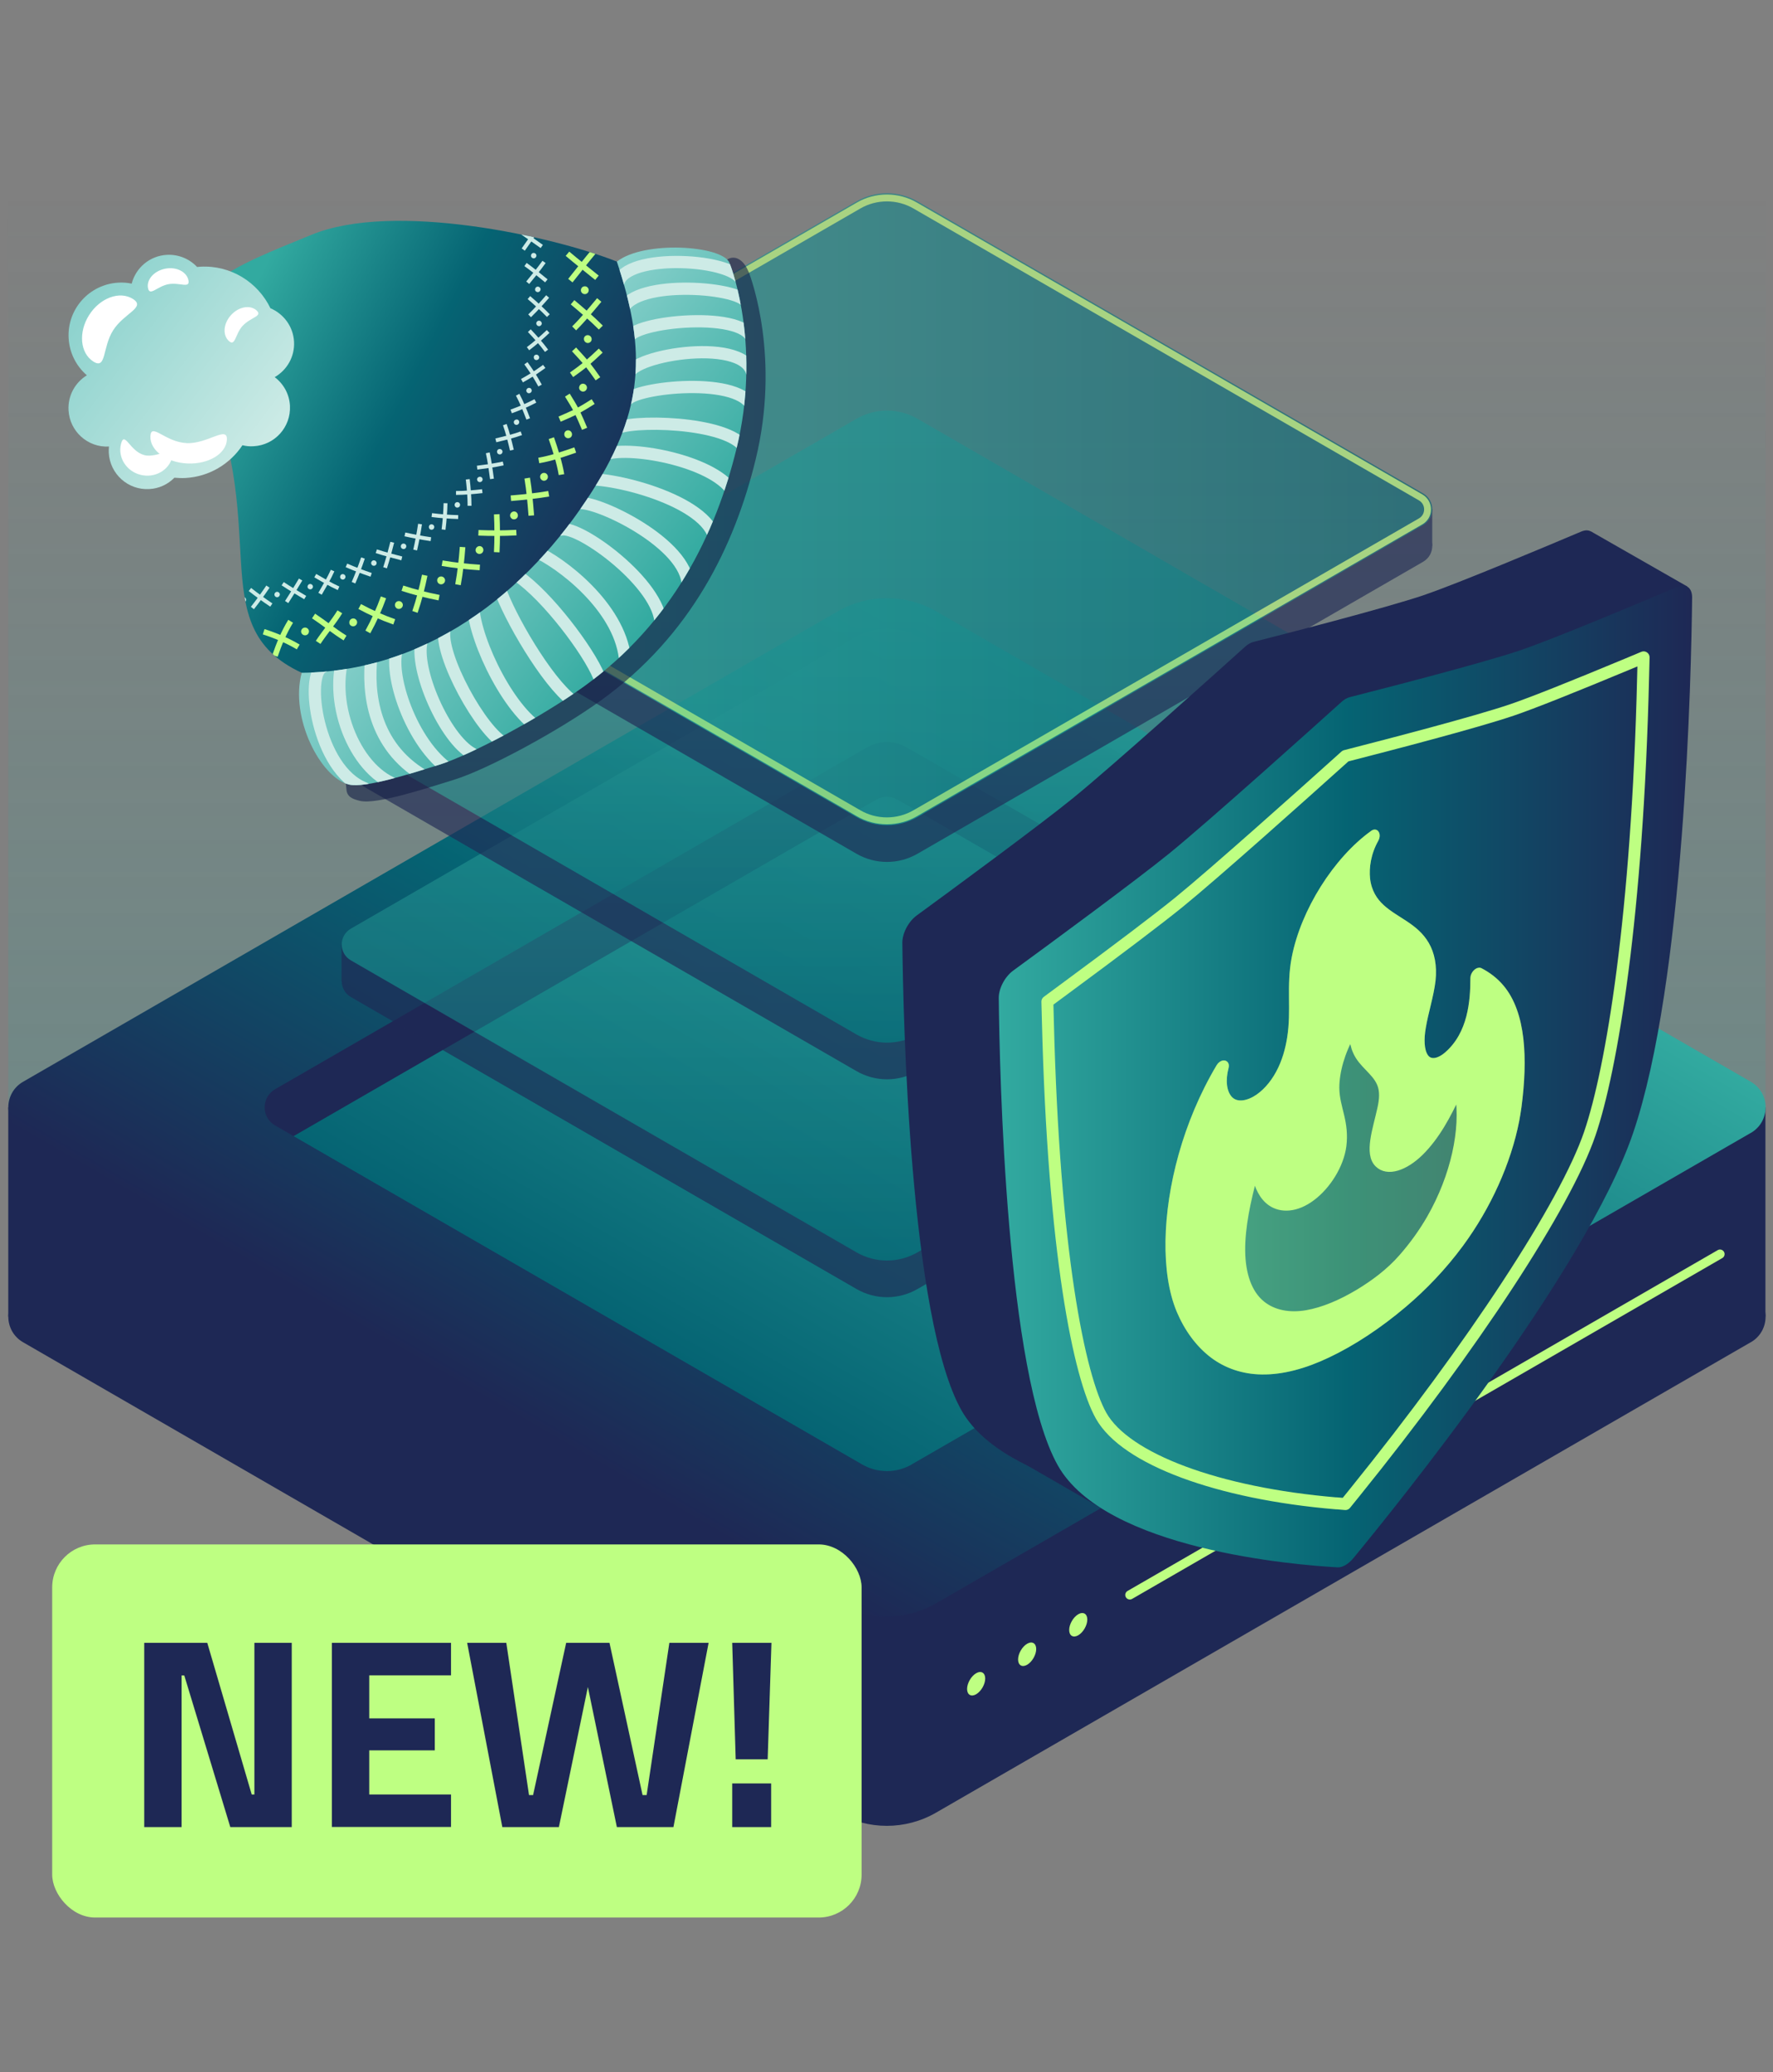 <?xml version="1.0" encoding="UTF-8"?><svg id="a" xmlns="http://www.w3.org/2000/svg" xmlns:xlink="http://www.w3.org/1999/xlink" viewBox="0 0 178 208"><rect x="0" y="0" width="178" height="208" fill="#808080" stroke="none"/><defs><linearGradient id="b" x1="89.04" y1="19.31" x2="89.04" y2="111.06" gradientUnits="userSpaceOnUse"><stop offset="0" stop-color="#32aaa0" stop-opacity="0"/><stop offset=".61" stop-color="#32aaa0" stop-opacity=".62"/><stop offset="1" stop-color="#32aaa0"/></linearGradient><linearGradient id="c" x1="111.83" y1="71.66" x2="66.24" y2="150.63" gradientUnits="userSpaceOnUse"><stop offset="0" stop-color="#30a49a"/><stop offset="0" stop-color="#32aaa0"/><stop offset=".5" stop-color="#056473"/><stop offset="1" stop-color="#1e2855"/></linearGradient><linearGradient id="d" x1="103.93" y1="88.25" x2="74.15" y2="139.83" gradientUnits="userSpaceOnUse"><stop offset="0" stop-color="#32aaa0"/><stop offset="1" stop-color="#056473"/></linearGradient><linearGradient id="e" x1="89.04" y1="63.08" x2="89.04" y2="126.53" xlink:href="#d"/><linearGradient id="f" x1="89.04" y1="41.21" x2="89.04" y2="104.66" xlink:href="#d"/><linearGradient id="g" x1="34.29" y1="51.12" x2="143.79" y2="51.12" xlink:href="#d"/><linearGradient id="h" x1="-1209.47" y1="-3258.69" x2="-1129.07" y2="-3258.69" gradientTransform="translate(1147.71 3291.81) rotate(-30) skewX(-30)" xlink:href="#c"/><linearGradient id="i" x1="31.56" y1="16.92" x2="-11.61" y2="-8.01" gradientTransform="translate(30.42 40.19) rotate(-3.05)" gradientUnits="userSpaceOnUse"><stop offset="0" stop-color="#1e2855"/><stop offset=".54" stop-color="#056473"/><stop offset=".91" stop-color="#32aaa0"/></linearGradient><linearGradient id="j" x1="34.54" y1="23.37" x2="15.27" y2="7.2" gradientTransform="translate(30.42 40.19) rotate(-3.05)" gradientUnits="userSpaceOnUse"><stop offset="0" stop-color="#32aaa0"/><stop offset="1" stop-color="#8cd2cd"/></linearGradient><clipPath id="k"><path d="M73.23,26.37c.38.9,3.14,8.69.72,18.63-2.1,8.61-6.41,17.47-15.33,23.91-4.17,3.01-11.3,6.86-14.58,7.87-2.62.81-7.35,2.36-9,1.97-2.85-.68-5.96-6.71-4.75-11.22,13.34-.14,23.63-9.04,29.76-19.19,4.76-7.88,4.63-13.83,1.88-22.08,2.73-2.14,10.55-1.63,11.3.11Z" style="fill:none;"/></clipPath><linearGradient id="l" x1="-3.42" y1="4.35" x2="-21.79" y2="-11.07" gradientTransform="translate(30.42 40.19) rotate(-3.05)" gradientUnits="userSpaceOnUse"><stop offset="0" stop-color="#cdebe6"/><stop offset="1" stop-color="#8cd2cd"/></linearGradient><clipPath id="m"><path d="M61.94,26.26c-6.48-2.57-22.43-6.08-30.65-2.7-7.61,3.13-14.95,5.66-11.46,12.77,8,16.3.11,26.4,10.46,31.2,12.85,5.96,32.24-9.07,35.32-17.78,3.08-8.72.35-20.4.35-20.4l-4.03-3.09Z" style="fill:none;"/></clipPath></defs><rect x=".83" y="19.31" width="176.42" height="91.75" style="fill:url(#b); opacity:.2;"/><rect x="148.24" y="111.15" width="29" height="21.01" style="fill:#1e2855;"/><rect x=".83" y="111.15" width="29" height="21.01" style="fill:#1e2855;"/><path d="M175.76,134.73l-81.78,47.21c-3.06,1.77-6.84,1.77-9.9,0L2.32,134.73c-1.98-1.14-1.98-4,0-5.14l85.24-49.21c.92-.53,2.05-.53,2.97,0l85.24,49.21c1.98,1.14,1.98,4,0,5.14Z" style="fill:#1e2855;"/><path d="M175.76,113.72l-81.78,47.21c-3.06,1.77-6.84,1.77-9.9,0L2.32,113.72c-1.98-1.14-1.98-4,0-5.14l81.78-47.21c3.06-1.77,6.84-1.77,9.9,0l81.77,47.21c1.98,1.14,1.98,4,0,5.14Z" style="fill:url(#c);"/><line x1="172.68" y1="125.88" x2="113.43" y2="160.09" style="fill:none; stroke:#beff82; stroke-linecap:round; stroke-miterlimit:10; stroke-width:.92px;"/><path d="M98.91,168.48c0-.58-.41-.82-.91-.53s-.91,1-.91,1.58.41.82.91.53.91-1,.91-1.58Z" style="fill:#beff82;"/><path d="M104.03,165.52c0-.58-.41-.82-.91-.53s-.91,1-.91,1.58.41.82.91.53.91-1,.91-1.58Z" style="fill:#beff82;"/><path d="M109.16,162.56c0-.58-.41-.82-.91-.53s-.91,1-.91,1.58.41.82.91.53c.5-.29.91-1,.91-1.58Z" style="fill:#beff82;"/><path d="M91.02,80.79l57.58,33.25,1.86-1.07c1.4-.81,1.4-2.83,0-3.64l-59.44-34.32c-1.22-.71-2.73-.71-3.96,0l-59.44,34.32c-1.4.81-1.4,2.83,0,3.64l1.86,1.07,57.58-33.25c1.22-.71,2.73-.71,3.96,0Z" style="fill:#1e2855;"/><path d="M91.51,147l57.09-32.96-58.51-33.78c-.65-.38-1.45-.38-2.1,0l-58.51,33.78,57.09,32.96c1.53.88,3.42.88,4.95,0Z" style="fill:url(#d);"/><g style="opacity:.65;"><rect x="125.79" y="94.81" width="18" height="3.68" style="fill:#1e2855;"/><rect x="34.29" y="94.81" width="18" height="3.68" style="fill:#1e2855;"/><path d="M142.87,100.08l-50.75,29.3c-1.9,1.1-4.24,1.1-6.14,0l-50.75-29.3c-1.23-.71-1.23-2.48,0-3.19l50.75-29.3c1.9-1.1,4.24-1.1,6.14,0l50.75,29.3c1.23.71,1.23,2.48,0,3.19Z" style="fill:#1e2855;"/><path d="M142.87,96.4l-50.75,29.3c-1.9,1.1-4.24,1.1-6.14,0l-50.75-29.3c-1.23-.71-1.23-2.48,0-3.19l50.75-29.3c1.9-1.1,4.24-1.1,6.14,0l50.75,29.3c1.23.71,1.23,2.48,0,3.19Z" style="fill:url(#e);"/></g><g style="opacity:.65;"><rect x="125.79" y="72.93" width="18" height="3.68" style="fill:#1e2855;"/><rect x="34.29" y="72.93" width="18" height="3.68" style="fill:#1e2855;"/><path d="M142.87,78.21l-50.75,29.3c-1.9,1.1-4.24,1.1-6.14,0l-50.75-29.3c-1.23-.71-1.23-2.48,0-3.19l50.75-29.3c1.9-1.1,4.24-1.1,6.14,0l50.75,29.3c1.23.71,1.23,2.48,0,3.19Z" style="fill:#1e2855;"/><path d="M142.87,74.53l-50.75,29.3c-1.9,1.1-4.24,1.1-6.14,0l-50.75-29.3c-1.23-.71-1.23-2.48,0-3.19l50.75-29.3c1.9-1.1,4.24-1.1,6.14,0l50.75,29.3c1.23.71,1.23,2.48,0,3.19Z" style="fill:url(#f);"/></g><g style="opacity:.65;"><rect x="125.79" y="51.12" width="18" height="3.68" style="fill:#1e2855;"/><rect x="34.29" y="51.12" width="18" height="3.68" style="fill:#1e2855;"/><path d="M142.87,56.39l-50.75,29.3c-1.9,1.1-4.24,1.1-6.14,0l-50.75-29.3c-1.23-.71-1.23-2.48,0-3.19l50.75-29.3c1.9-1.1,4.24-1.1,6.14,0l50.75,29.3c1.23.71,1.23,2.48,0,3.19Z" style="fill:#1e2855;"/><path d="M142.87,52.71l-50.75,29.3c-1.9,1.1-4.24,1.1-6.14,0l-50.75-29.3c-1.23-.71-1.23-2.48,0-3.19l50.75-29.3c1.9-1.1,4.24-1.1,6.14,0l50.75,29.3c1.23.71,1.23,2.48,0,3.19Z" style="fill:url(#g);"/><path d="M89.04,82.39c-1,0-1.98-.26-2.84-.76l-50.75-29.3c-.43-.25-.69-.7-.69-1.2s.26-.95.69-1.2l50.75-29.3c.86-.5,1.85-.76,2.84-.76s1.98.26,2.84.76l50.75,29.3c.43.25.69.7.69,1.2s-.26.95-.69,1.2l-50.75,29.3c-.86.5-1.85.76-2.84.76Z" style="fill:none; stroke:#beff82; stroke-miterlimit:10; stroke-width:.69px;"/></g><polygon points="169.38 58.86 159.74 53.35 157.1 60.36 159.74 64.55 167.19 61.43 169.38 58.86" style="fill:#1e2855;"/><polygon points="100.65 145.66 111.95 152.18 113.73 149.33 103.9 144.21 100.65 145.66" style="fill:#1e2855;"/><path d="M143.11,59.68c-4,1.37-14.91,4.15-17.26,4.75-.29.07-.6.25-.89.52-2.34,2.11-13.26,11.93-17.26,15.18-3.4,2.76-12.19,9.22-15.67,11.76-.83.61-1.45,1.79-1.44,2.75.08,7.49.74,37.69,5.93,46.91,4.77,8.47,23.93,10,28.08,10.23.5.03,1.09-.32,1.59-.92,4.15-5.03,23.31-28.68,28.08-42.66,5.19-15.22,5.85-46.17,5.93-53.76.01-.98-.61-1.44-1.44-1.09-3.48,1.47-12.27,5.17-15.67,6.33Z" style="fill:#1e2855;"/><path d="M152.79,65.22c-4,1.37-14.91,4.15-17.26,4.75-.29.07-.6.25-.89.52-2.34,2.11-13.26,11.93-17.26,15.18-3.4,2.76-12.19,9.22-15.67,11.76-.83.61-1.45,1.79-1.44,2.75.08,7.49.74,37.69,5.93,46.91,4.77,8.47,23.93,10,28.08,10.23.5.03,1.09-.32,1.59-.92,4.15-5.03,23.31-28.68,28.08-42.66,5.19-15.22,5.85-46.17,5.93-53.76.01-.98-.61-1.44-1.44-1.09-3.48,1.47-12.27,5.17-15.67,6.33Z" style="fill:url(#h);"/><path d="M134.16,150.9c-11.9-1-21.16-4.45-23.61-8.79-2.21-3.92-4.77-16.4-5.35-39.67l-.05-1.9,1.65-1.22c5.55-4.09,9.54-7.12,11.54-8.74,3.64-2.96,12.57-10.95,16.24-14.25l.5-.45.5-.13c3.66-.94,12.58-3.25,16.24-4.5,2-.68,5.99-2.27,11.54-4.58l1.65-.69-.05,1.95c-.57,23.93-3.14,39.37-5.35,45.85-2.44,7.16-11.71,21.31-23.61,36.04l-.93,1.15-.93-.08Z" style="fill:none; stroke:#beff82; stroke-linecap:round; stroke-linejoin:round; stroke-width:1.2px;"/><path d="M150.71,99.1c-.6-.71-1.32-1.25-2.11-1.66-.25-.12-.69.32-.69.73,0,2.33-.25,5.59-2.61,7.66-.87.76-1.73.89-2.18.25-.46-.65-.46-1.82-.27-2.93.26-1.56.8-3.2.98-4.73.16-1.49-.1-2.7-.64-3.63-1.07-1.85-3.02-2.41-4.46-3.72-.73-.66-1.32-1.56-1.47-2.86-.12-1.16.09-2.59.86-3.96.22-.38.08-.89-.29-.62-3.7,2.66-6.95,7.81-7.86,12.5-.56,2.89-.01,5.23-.46,8.06-.18,1.13-.51,2.36-1.13,3.51-.62,1.15-1.47,2.09-2.4,2.62-1.03.58-2.02.59-2.58-.09-.55-.66-.68-1.8-.34-3.1.14-.53-.4-.52-.67-.06-3.37,5.67-5,12.13-5.09,17.46-.04,2.62.29,5.06,1.1,7.01.79,1.87,1.92,3.4,3.33,4.48,1.39,1.05,3.08,1.63,4.97,1.65,2.05.03,4.3-.58,6.59-1.67,2.54-1.2,5.17-2.94,7.65-5.04,2.02-1.71,3.98-3.75,5.7-6.08,2.78-3.78,4.78-8.22,5.6-12.43.08-.46.16-.91.22-1.36.63-4.8.45-9.39-1.75-11.99ZM151.68,111.29c-.51,3.82-2.06,7.9-4.45,11.59-3.34,5.13-7.84,8.77-12.09,11.22-2.27,1.31-4.54,2.19-6.65,2.46-1.91.24-3.67-.06-5.14-.85-3.01-1.62-4.93-5.13-5.21-9.78-.29-4.88.9-10.99,3.74-16.57.06-.12.12-.24.18-.36.02,1.72.91,2.9,2.33,2.78.94-.08,2.05-.67,3.01-1.64.94-.95,1.68-2.18,2.17-3.45,1.15-3.01.86-5.55.92-8.15.03-1.27.18-2.57.58-3.97.33-1.16.82-2.35,1.41-3.48,1.15-2.22,2.71-4.31,4.44-5.81-.88,2.41-.49,4.66.46,5.93,1.3,1.76,3.48,2.22,4.79,3.95.65.86,1.04,2.02.87,3.57-.18,1.58-.79,3.29-1.01,4.88-.18,1.3-.14,2.61.41,3.36.54.74,1.55.75,2.6,0,1.19-.85,2.29-2.37,2.87-3.9.57-1.49.75-2.91.79-4.25,1,.66,1.82,1.6,2.37,2.86.67,1.55.93,3.47.92,5.56-.01,1.3-.13,2.67-.31,4.05Z" style="fill:#beff82; stroke:#beff82; stroke-miterlimit:10; stroke-width:.58px;"/><path d="M151.07,101.68c-.55-1.26-1.37-2.2-2.37-2.86-.04,1.34-.22,2.76-.79,4.25-.58,1.53-1.68,3.05-2.87,3.9-1.05.75-2.06.74-2.6,0-.55-.75-.59-2.06-.41-3.36.22-1.59.83-3.3,1.01-4.88.17-1.55-.22-2.71-.87-3.57-1.31-1.73-3.49-2.19-4.79-3.95-.95-1.27-1.34-3.52-.46-5.93-1.73,1.5-3.29,3.59-4.44,5.81-.59,1.13-1.08,2.32-1.41,3.48-.4,1.4-.55,2.7-.58,3.97-.06,2.6.23,5.14-.92,8.15-.49,1.27-1.23,2.5-2.17,3.45-.96.97-2.07,1.56-3.01,1.64-1.42.12-2.31-1.06-2.33-2.78-.06.12-.12.24-.18.36-2.84,5.58-4.03,11.69-3.74,16.57.28,4.65,2.2,8.16,5.21,9.78,1.47.79,3.23,1.09,5.14.85,2.11-.27,4.38-1.15,6.65-2.46,4.25-2.45,8.75-6.09,12.09-11.22,2.39-3.69,3.94-7.77,4.45-11.59.18-1.38.3-2.75.31-4.05,0-2.09-.25-4.01-.92-5.56ZM145.76,119.14c-1.08,2.74-2.69,5.37-4.6,7.57-1.65,1.88-3.59,3.25-5.41,4.27-3.85,2.15-7.79,2.81-10.09.43-1.31-1.36-1.85-3.59-1.73-6.24.13-2.85.94-5.96,1.83-9.03.17-.58.76-.85.79-.33.13,1.96.71,3.71,2.12,4.25,1.07.4,2.58-.05,3.87-1.52.59-.68,1.09-1.5,1.36-2.35.33-1.08.27-2.07.11-2.91-.16-.91-.44-1.72-.57-2.66-.11-.83-.09-1.73.09-2.72.34-1.89,1.21-3.9,2.43-5.63.23-.33.65-.31.61.05-.12,1.12.03,2.08.44,2.78.37.63.88,1.08,1.35,1.59.41.44.79.93,1.02,1.59.24.7.21,1.55.03,2.5-.34,1.74-1.39,4.25-.42,5.2.89.88,2.57-.05,3.82-1.47,1.51-1.71,2.49-3.89,3.42-5.96.19-.42.64-.67.73-.31.28,1.06.41,2.25.38,3.53-.05,2.29-.58,4.85-1.58,7.37Z" style="fill:#beff82; stroke:#beff82; stroke-miterlimit:10; stroke-width:.58px;"/><path d="M146.96,108.24c-.09-.36-.54-.11-.73.31-.93,2.07-1.91,4.25-3.42,5.96-1.25,1.42-2.93,2.35-3.82,1.47-.97-.95.08-3.46.42-5.2.18-.95.21-1.8-.03-2.5-.23-.66-.61-1.15-1.02-1.59-.47-.51-.98-.96-1.35-1.59-.41-.7-.56-1.66-.44-2.78.04-.36-.38-.38-.61-.05-1.22,1.73-2.09,3.74-2.43,5.63-.18.99-.2,1.89-.09,2.72.13.94.41,1.75.57,2.66.16.84.22,1.83-.11,2.91-.27.85-.77,1.67-1.36,2.35-1.29,1.47-2.8,1.92-3.87,1.52-1.41-.54-1.99-2.29-2.12-4.25-.03-.52-.62-.25-.79.33-.89,3.07-1.7,6.18-1.83,9.03-.12,2.65.42,4.88,1.73,6.24,2.3,2.38,6.24,1.72,10.09-.43,1.82-1.02,3.76-2.39,5.41-4.27,1.91-2.2,3.52-4.83,4.6-7.57,1-2.52,1.53-5.08,1.58-7.37.03-1.28-.1-2.47-.38-3.53ZM143.55,122.23c-.81,1.41-1.76,2.72-2.8,3.91-1.32,1.52-2.89,2.65-4.35,3.54-1.78,1.07-3.57,1.83-5.24,2.12-1.71.29-3.29,0-4.45-.94-1.32-1.07-1.97-2.97-1.99-5.33s.54-4.97,1.25-7.59c.27,1.21.75,2.22,1.57,2.8,1.05.74,2.62.69,4.21-.51,1.56-1.17,2.88-3.26,3.13-5.22.14-1.12,0-2.09-.21-2.98-.21-.91-.49-1.78-.5-2.84,0-1.63.57-3.6,1.56-5.34.03.64.16,1.22.38,1.71.3.69.77,1.17,1.24,1.66.43.46.9.91,1.18,1.57.29.68.26,1.51.03,2.51-.44,2.02-1.34,4.5-.25,5.57.99.98,2.78.34,4.31-1.16,1.63-1.61,2.76-3.74,3.75-5.88.58,3.51-.42,8.2-2.82,12.4Z" style="fill:#beff82; stroke:#beff82; stroke-miterlimit:10; stroke-width:.58px;"/><g style="opacity:.3;"><path d="M150.71,99.1c-.6-.71-1.32-1.25-2.11-1.66-.25-.12-.69.32-.69.73,0,2.33-.25,5.59-2.61,7.66-.87.76-1.73.89-2.18.25-.46-.65-.46-1.82-.27-2.93.26-1.56.8-3.2.98-4.73.16-1.49-.1-2.7-.64-3.63-1.07-1.85-3.02-2.41-4.46-3.72-.73-.66-1.32-1.56-1.47-2.86-.12-1.16.09-2.59.86-3.96.22-.38.08-.89-.29-.62-3.7,2.66-6.95,7.81-7.86,12.5-.56,2.89-.01,5.23-.46,8.06-.18,1.13-.51,2.36-1.13,3.51-.62,1.15-1.47,2.09-2.4,2.62-1.03.58-2.02.59-2.58-.09-.55-.66-.68-1.8-.34-3.1.14-.53-.4-.52-.67-.06-3.37,5.67-5,12.13-5.09,17.46-.04,2.62.29,5.06,1.1,7.01.79,1.87,1.92,3.4,3.33,4.48,1.39,1.05,3.08,1.63,4.97,1.65,2.05.03,4.3-.58,6.59-1.67,2.54-1.2,5.17-2.94,7.65-5.04,2.02-1.71,3.98-3.75,5.7-6.08,2.78-3.78,4.78-8.22,5.6-12.43.08-.46.16-.91.22-1.36.63-4.8.45-9.39-1.75-11.99ZM151.68,111.29c-.51,3.82-2.06,7.9-4.45,11.59-3.34,5.13-7.84,8.77-12.09,11.22-2.27,1.31-4.54,2.19-6.65,2.46-1.91.24-3.67-.06-5.14-.85-3.01-1.62-4.93-5.13-5.21-9.78-.29-4.88.9-10.99,3.74-16.57.06-.12.12-.24.18-.36.02,1.72.91,2.9,2.33,2.78.94-.08,2.05-.67,3.01-1.64.94-.95,1.68-2.18,2.17-3.45,1.15-3.01.86-5.55.92-8.15.03-1.27.18-2.57.58-3.97.33-1.16.82-2.35,1.41-3.48,1.15-2.22,2.71-4.31,4.44-5.81-.88,2.41-.49,4.66.46,5.93,1.3,1.76,3.48,2.22,4.79,3.95.65.86,1.04,2.02.87,3.57-.18,1.58-.79,3.29-1.01,4.88-.18,1.3-.14,2.61.41,3.36.54.74,1.55.75,2.6,0,1.19-.85,2.29-2.37,2.87-3.9.57-1.49.75-2.91.79-4.25,1,.66,1.82,1.6,2.37,2.86.67,1.55.93,3.47.92,5.56-.01,1.3-.13,2.67-.31,4.05Z" style="fill:#beff82; stroke:#beff82; stroke-miterlimit:10; stroke-width:.58px;"/><path d="M151.07,101.68c-.55-1.26-1.37-2.2-2.37-2.86-.04,1.34-.22,2.76-.79,4.25-.58,1.53-1.68,3.05-2.87,3.9-1.05.75-2.06.74-2.6,0-.55-.75-.59-2.06-.41-3.36.22-1.59.83-3.3,1.01-4.88.17-1.55-.22-2.71-.87-3.57-1.31-1.73-3.49-2.19-4.79-3.95-.95-1.27-1.34-3.52-.46-5.93-1.73,1.5-3.29,3.59-4.44,5.81-.59,1.13-1.08,2.32-1.41,3.48-.4,1.4-.55,2.7-.58,3.97-.06,2.6.23,5.14-.92,8.15-.49,1.27-1.23,2.5-2.17,3.45-.96.97-2.07,1.56-3.01,1.64-1.42.12-2.31-1.06-2.33-2.78-.06.12-.12.24-.18.36-2.84,5.58-4.03,11.69-3.74,16.57.28,4.65,2.2,8.16,5.21,9.78,1.47.79,3.23,1.09,5.14.85,2.11-.27,4.38-1.15,6.65-2.46,4.25-2.45,8.75-6.09,12.09-11.22,2.39-3.69,3.94-7.77,4.45-11.59.18-1.38.3-2.75.31-4.05,0-2.09-.25-4.01-.92-5.56ZM145.76,119.14c-1.08,2.74-2.69,5.37-4.6,7.57-1.65,1.88-3.59,3.25-5.41,4.27-3.85,2.15-7.79,2.81-10.09.43-1.31-1.36-1.85-3.59-1.73-6.24.13-2.85.94-5.96,1.83-9.03.17-.58.76-.85.79-.33.13,1.96.71,3.71,2.12,4.25,1.07.4,2.58-.05,3.87-1.52.59-.68,1.09-1.5,1.36-2.35.33-1.08.27-2.07.11-2.91-.16-.91-.44-1.72-.57-2.66-.11-.83-.09-1.73.09-2.72.34-1.89,1.21-3.9,2.43-5.63.23-.33.65-.31.61.05-.12,1.12.03,2.08.44,2.78.37.63.88,1.08,1.35,1.59.41.44.79.93,1.02,1.59.24.7.21,1.55.03,2.5-.34,1.74-1.39,4.25-.42,5.2.89.88,2.57-.05,3.82-1.47,1.51-1.71,2.49-3.89,3.42-5.96.19-.42.64-.67.73-.31.28,1.06.41,2.25.38,3.53-.05,2.29-.58,4.85-1.58,7.37Z" style="fill:#beff82; stroke:#beff82; stroke-miterlimit:10; stroke-width:.58px;"/><path d="M146.96,108.24c-.09-.36-.54-.11-.73.31-.93,2.07-1.91,4.25-3.42,5.96-1.25,1.42-2.93,2.35-3.82,1.47-.97-.95.08-3.46.42-5.2.18-.95.21-1.8-.03-2.5-.23-.66-.61-1.15-1.02-1.59-.47-.51-.98-.96-1.35-1.59-.41-.7-.56-1.66-.44-2.78.04-.36-.38-.38-.61-.05-1.22,1.73-2.09,3.74-2.43,5.63-.18.99-.2,1.89-.09,2.72.13.94.41,1.75.57,2.66.16.84.22,1.83-.11,2.91-.27.85-.77,1.67-1.36,2.35-1.29,1.47-2.8,1.92-3.87,1.52-1.41-.54-1.99-2.29-2.12-4.25-.03-.52-.62-.25-.79.33-.89,3.07-1.7,6.18-1.83,9.03-.12,2.65.42,4.88,1.73,6.24,2.3,2.38,6.24,1.72,10.09-.43,1.82-1.02,3.76-2.39,5.41-4.27,1.91-2.2,3.52-4.83,4.6-7.57,1-2.52,1.53-5.08,1.58-7.37.03-1.28-.1-2.47-.38-3.53ZM143.55,122.23c-.81,1.41-1.76,2.72-2.8,3.91-1.32,1.52-2.89,2.65-4.35,3.54-1.78,1.07-3.57,1.83-5.24,2.12-1.71.29-3.29,0-4.45-.94-1.32-1.07-1.97-2.97-1.99-5.33s.54-4.97,1.25-7.59c.27,1.21.75,2.22,1.57,2.8,1.05.74,2.62.69,4.21-.51,1.56-1.17,2.88-3.26,3.13-5.22.14-1.12,0-2.09-.21-2.98-.21-.91-.49-1.78-.5-2.84,0-1.63.57-3.6,1.56-5.34.03.64.16,1.22.38,1.71.3.69.77,1.17,1.24,1.66.43.46.9.91,1.18,1.57.29.68.26,1.51.03,2.51-.44,2.02-1.34,4.5-.25,5.57.99.98,2.78.34,4.31-1.16,1.63-1.61,2.76-3.74,3.75-5.88.58,3.51-.42,8.2-2.82,12.4Z" style="fill:#beff82; stroke:#beff82; stroke-miterlimit:10; stroke-width:.58px;"/><path d="M143.55,122.23c-.81,1.41-1.76,2.72-2.8,3.91-1.32,1.52-2.89,2.65-4.35,3.54-1.78,1.07-3.57,1.83-5.24,2.12-1.71.29-3.29,0-4.45-.94-1.32-1.07-1.97-2.97-1.99-5.33s.54-4.97,1.25-7.59c.27,1.21.75,2.22,1.57,2.8,1.05.74,2.62.69,4.21-.51,1.56-1.17,2.88-3.26,3.13-5.22.14-1.12,0-2.09-.21-2.98-.21-.91-.49-1.78-.5-2.84,0-1.63.57-3.6,1.56-5.34.03.64.16,1.22.38,1.71.3.69.77,1.17,1.24,1.66.43.46.9.91,1.18,1.57.29.68.26,1.51.03,2.51-.44,2.02-1.34,4.5-.25,5.57.99.98,2.78.34,4.31-1.16,1.63-1.61,2.76-3.74,3.75-5.88.58,3.51-.42,8.2-2.82,12.4Z" style="fill:#beff82; stroke:#beff82; stroke-miterlimit:10; stroke-width:.58px;"/></g><path d="M75.14,27.23c.37.92,3.18,8.79.73,18.86-2.12,8.72-6.49,17.68-15.53,24.21-4.22,3.05-11.44,6.95-14.77,7.97-2.66.82-7.74,2.51-9.42,2.12-.7-.17-1.31-.37-1.37-1.15-.19-2.31-.95-6.57-.03-10.02,13.51-.14,20.82-9.47,27.03-19.74,4.82-7.98,4.68-14.01,1.91-22.36,2.07-1.62,6.86.52,9.3-1.06.81-.52,1.68.04,2.14,1.18Z" style="fill:#141e46; opacity:.6;"/><path d="M61.94,26.26c-6.48-2.57-22.43-6.08-30.65-2.7-7.61,3.13-14.95,5.66-11.46,12.77,8,16.3.11,26.4,10.46,31.2,12.85,5.96,32.24-9.07,35.32-17.78,3.08-8.72.35-20.4.35-20.4l-4.03-3.09Z" style="fill:url(#i);"/><path d="M73.23,26.37c.38.9,3.14,8.69.72,18.63-2.1,8.61-6.41,17.47-15.33,23.91-4.17,3.01-11.3,6.86-14.58,7.87-2.62.81-7.35,2.36-9,1.97-2.85-.68-5.96-6.71-4.75-11.22,13.34-.14,23.63-9.04,29.76-19.19,4.76-7.88,4.63-13.83,1.88-22.08,2.73-2.14,10.55-1.63,11.3.11Z" style="fill:url(#j);"/><g style="clip-path:url(#k);"><path d="M74.46,28.14c-1.02-2.32-12.55-2.8-12.43.63" style="fill:none; stroke:#cdebe6; stroke-linecap:round; stroke-miterlimit:10; stroke-width:1.23px;"/><path d="M74.96,30.37c-.77-1.65-12-2.4-12.54,1.04" style="fill:none; stroke:#cdebe6; stroke-linecap:round; stroke-miterlimit:10; stroke-width:1.23px;"/><path d="M75.53,34.32c-.11-3.29-12.36-2.1-12.42-.32" style="fill:none; stroke:#cdebe6; stroke-linecap:round; stroke-miterlimit:10; stroke-width:1.23px;"/><path d="M75.56,37.76c-.22-4.08-12.31-2.17-12.44-.14" style="fill:none; stroke:#cdebe6; stroke-linecap:round; stroke-miterlimit:10; stroke-width:1.23px;"/><path d="M75.61,41.38c-.2-3.68-11.3-2.65-12.62-1.29" style="fill:none; stroke:#cdebe6; stroke-linecap:round; stroke-miterlimit:10; stroke-width:1.23px;"/><path d="M74.95,45.55c-.36-3.09-10.68-3.49-12.88-2.62" style="fill:none; stroke:#cdebe6; stroke-linecap:round; stroke-miterlimit:10; stroke-width:1.23px;"/><path d="M73.82,49.9c-1.11-3.32-9.76-5.12-12.78-4.39" style="fill:none; stroke:#cdebe6; stroke-linecap:round; stroke-miterlimit:10; stroke-width:1.23px;"/><path d="M71.79,54.53c-.02-4.03-10.02-6.69-13.27-6.42" style="fill:none; stroke:#cdebe6; stroke-linecap:round; stroke-miterlimit:10; stroke-width:1.23px;"/><path d="M69.05,58.79c0-4.2-9.12-8.58-11-8.29" style="fill:none; stroke:#cdebe6; stroke-linecap:round; stroke-miterlimit:10; stroke-width:1.23px;"/><path d="M66.33,62.66c-.02-4.01-8.13-9.93-9.95-9.51" style="fill:none; stroke:#cdebe6; stroke-linecap:round; stroke-miterlimit:10; stroke-width:1.23px;"/><path d="M62.74,66.01c-.63-5.18-6.45-9.55-9-10.68" style="fill:none; stroke:#cdebe6; stroke-linecap:round; stroke-miterlimit:10; stroke-width:1.23px;"/><path d="M60.14,67.92c-1.06-2.6-5.18-8.07-8.16-10.12" style="fill:none; stroke:#cdebe6; stroke-linecap:round; stroke-miterlimit:10; stroke-width:1.23px;"/><path d="M57.4,70.29c-2.48-1.88-6.27-8.31-7.3-11.39" style="fill:none; stroke:#cdebe6; stroke-linecap:round; stroke-miterlimit:10; stroke-width:1.23px;"/><path d="M54.62,73.4c-3.26-1.53-6.93-8.88-7.12-12.56" style="fill:none; stroke:#cdebe6; stroke-linecap:round; stroke-miterlimit:10; stroke-width:1.23px;"/><path d="M50.71,74.65c-2.34-1.1-6.69-8.99-6.07-11.56" style="fill:none; stroke:#cdebe6; stroke-linecap:round; stroke-miterlimit:10; stroke-width:1.23px;"/><path d="M47.41,75.65c-2.76-1.49-5.85-8.53-5.07-11.34" style="fill:none; stroke:#cdebe6; stroke-linecap:round; stroke-miterlimit:10; stroke-width:1.23px;"/><path d="M45.15,77.29c-3.87-2.62-6.26-9.83-5.23-12.32" style="fill:none; stroke:#cdebe6; stroke-linecap:round; stroke-miterlimit:10; stroke-width:1.23px;"/><path d="M42.5,77.86c-5.02-2.98-5.63-8.3-5.21-11.98" style="fill:none; stroke:#cdebe6; stroke-linecap:round; stroke-miterlimit:10; stroke-width:1.23px;"/><path d="M39.29,78.59c-4.08-1.9-6.55-8.97-4.47-13.64" style="fill:none; stroke:#cdebe6; stroke-linecap:round; stroke-miterlimit:10; stroke-width:1.23px;"/><path d="M36.61,79.13c-4.79-1.86-6.04-11.54-4.18-12.2" style="fill:none; stroke:#cdebe6; stroke-linecap:round; stroke-miterlimit:10; stroke-width:1.23px;"/></g><path d="M27.57,37.86c1.23-.7,2.03-2.05,1.95-3.56-.08-1.53-1.05-2.8-2.37-3.36-1.25-2.6-3.97-4.34-7.03-4.17-.11,0-.22.02-.33.03-.75-.8-1.84-1.28-3.03-1.22-1.73.09-3.13,1.3-3.54,2.89-.43-.09-.88-.13-1.33-.1-2.92.16-5.16,2.65-5,5.57.08,1.5.78,2.82,1.83,3.73-1.17.72-1.92,2.04-1.84,3.5.11,2.13,1.93,3.77,4.06,3.65h0c-.02.2-.03.41-.02.62.11,2.13,1.93,3.77,4.06,3.65,1-.05,1.88-.48,2.53-1.14.36.03.72.05,1.09.03,2.42-.13,4.5-1.42,5.74-3.29.36.09.73.13,1.12.1,2.13-.11,3.76-1.93,3.65-4.06-.06-1.19-.66-2.22-1.54-2.88Z" style="fill:url(#l);"/><g style="clip-path:url(#m);"><path d="M59.67,18.44c-.82-.98-1.37-2.03-1.98-3.26" style="fill:none; stroke:#beff82; stroke-miterlimit:10; stroke-width:.56px;"/><path d="M57.02,18.02c.97-.83,2.18-1.47,3.21-2" style="fill:none; stroke:#beff82; stroke-miterlimit:10; stroke-width:.56px;"/><path d="M58.15,19.72c.22.02.39-.15.42-.36.03-.21-.12-.4-.33-.43-.21-.03-.41.13-.45.35-.04.22.15.42.36.43Z" style="fill:#beff82;"/><polygon points="56.85 20.16 56.87 19.77 59.42 19.96 59.41 20.3 56.85 20.16" style="fill:none;"/><path d="M59.48,23.06c-.93-.82-1.87-1.7-2.69-2.69" style="fill:none; stroke:#beff82; stroke-miterlimit:10; stroke-width:.56px;"/><path d="M56.8,23.2c.85-.98,1.71-1.91,2.67-2.71" style="fill:none; stroke:#beff82; stroke-miterlimit:10; stroke-width:.56px;"/><path d="M58.24,24.63c.22-.02.38-.21.36-.42s-.21-.38-.43-.36c-.22.02-.38.21-.36.42.02.22.21.38.43.36Z" style="fill:#beff82;"/><polygon points="57.02 25.26 56.98 24.88 59.53 24.66 59.56 25.02 57.02 25.26" style="fill:none;"/><path d="M59.93,27.88c-.98-.8-1.98-1.58-2.96-2.41" style="fill:none; stroke:#beff82; stroke-miterlimit:10; stroke-width:.56px;"/><path d="M57.26,28.17c.8-.99,1.57-2,2.38-2.96" style="fill:none; stroke:#beff82; stroke-miterlimit:10; stroke-width:.56px;"/><path d="M58.75,29.52c.22-.02.37-.21.35-.43s-.22-.38-.43-.35c-.22.02-.37.22-.35.43.02.22.22.37.43.35Z" style="fill:#beff82;"/><polygon points="57.53 30.14 57.5 29.78 60.04 29.54 60.07 29.91 57.53 30.14" style="fill:none;"/><path d="M60.32,32.88c-.9-.91-1.89-1.74-2.84-2.54" style="fill:none; stroke:#beff82; stroke-miterlimit:10; stroke-width:.56px;"/><path d="M57.64,32.96c.9-.89,1.69-1.86,2.52-2.85" style="fill:none; stroke:#beff82; stroke-miterlimit:10; stroke-width:.56px;"/><path d="M59,34.43c.22,0,.41-.17.4-.39,0-.22-.18-.4-.4-.4-.22,0-.39.18-.38.39.01.22.17.39.39.4Z" style="fill:#beff82;"/><polygon points="57.7 34.89 57.71 34.54 60.27 34.6 60.25 34.98 57.7 34.89" style="fill:none;"/><path d="M60.03,38.02c-.37-.54-.75-1.05-1.13-1.54-.42-.49-.85-.96-1.27-1.41" style="fill:none; stroke:#beff82; stroke-miterlimit:10; stroke-width:.56px;"/><path d="M57.38,37.62c.5-.35,1.01-.73,1.52-1.14.47-.41.94-.84,1.41-1.29" style="fill:none; stroke:#beff82; stroke-miterlimit:10; stroke-width:.56px;"/><path d="M58.44,39.3c.21.05.43-.09.48-.31.05-.22-.11-.43-.32-.47-.22-.04-.4.1-.45.31-.05.21.08.41.29.46Z" style="fill:#beff82;"/><polygon points="57.07 39.49 57.15 39.15 59.65 39.72 59.55 40.09 57.07 39.49" style="fill:none;"/><path d="M58.69,43.04c-.25-.61-.51-1.19-.77-1.74-.3-.57-.63-1.12-.96-1.64" style="fill:none; stroke:#beff82; stroke-miterlimit:10; stroke-width:.56px;"/><path d="M56.18,42.07c.57-.24,1.15-.5,1.73-.78.55-.3,1.09-.63,1.64-.98" style="fill:none; stroke:#beff82; stroke-miterlimit:10; stroke-width:.56px;"/><path d="M56.87,43.95c.19.09.45.01.53-.2.08-.21-.02-.44-.22-.53-.2-.08-.42.01-.5.21-.07.2-.01.42.19.52Z" style="fill:#beff82;"/><polygon points="55.49 43.84 55.65 43.53 57.97 44.61 57.79 44.96 55.49 43.84" style="fill:none;"/><path d="M56.37,47.64c-.2-1.23-.63-2.52-1.02-3.66" style="fill:none; stroke:#beff82; stroke-miterlimit:10; stroke-width:.56px;"/><path d="M54.09,46.22c1.28-.22,2.4-.62,3.66-1.05" style="fill:none; stroke:#beff82; stroke-miterlimit:10; stroke-width:.56px;"/><path d="M54.4,48.19c.18.12.42.07.54-.11.12-.18.07-.43-.11-.55-.18-.12-.42-.07-.54.11-.12.18-.07.42.11.55Z" style="fill:#beff82;"/><polygon points="53.08 47.86 53.27 47.57 55.37 49.04 55.16 49.36 53.08 47.86" style="fill:none;"/><path d="M53.34,51.75c-.1-1.3-.21-2.54-.41-3.76" style="fill:none; stroke:#beff82; stroke-miterlimit:10; stroke-width:.56px;"/><path d="M51.29,50.01c1.23-.1,2.52-.23,3.8-.45" style="fill:none; stroke:#beff82; stroke-miterlimit:10; stroke-width:.56px;"/><path d="M51.34,52.03c.16.15.41.13.56-.03.14-.17.12-.42-.04-.57-.16-.14-.4-.12-.54.04-.15.16-.14.41.02.55Z" style="fill:#beff82;"/><polygon points="50.06 51.53 50.3 51.27 52.18 52.99 51.93 53.27 50.06 51.53" style="fill:none;"/><path d="M49.87,55.43c.06-1.29.06-2.55,0-3.81" style="fill:none; stroke:#beff82; stroke-miterlimit:10; stroke-width:.56px;"/><path d="M48.03,53.48c1.25.05,2.52.05,3.81-.02" style="fill:none; stroke:#beff82; stroke-miterlimit:10; stroke-width:.56px;"/><path d="M47.84,55.47c.14.16.39.18.56.03.16-.15.17-.4.03-.56s-.39-.17-.55-.02c-.16.14-.18.39-.04.55Z" style="fill:#beff82;"/><polygon points="46.62 54.84 46.89 54.6 48.57 56.53 48.29 56.78 46.62 54.84" style="fill:none;"/><path d="M45.98,58.69c.23-1.27.37-2.54.46-3.78" style="fill:none; stroke:#beff82; stroke-miterlimit:10; stroke-width:.56px;"/><path d="M44.39,56.53c1.23.21,2.49.35,3.78.43" style="fill:none; stroke:#beff82; stroke-miterlimit:10; stroke-width:.56px;"/><path d="M43.96,58.48c.12.18.37.23.55.1.18-.12.23-.37.1-.55s-.37-.22-.55-.1-.22.37-.1.55Z" style="fill:#beff82;"/><path d="M42.84,57.69c.1-.06.2-.13.29-.19l1.42,2.13c-.1.07-.21.14-.32.21l-1.39-2.14Z" style="fill:none;"/><path d="M41.66,61.42c.42-1.22.73-2.46.98-3.68" style="fill:none; stroke:#beff82; stroke-miterlimit:10; stroke-width:.56px;"/><path d="M40.4,59.04c1.18.39,2.41.7,3.68.95" style="fill:none; stroke:#beff82; stroke-miterlimit:10; stroke-width:.56px;"/><path d="M39.69,60.9c.09.2.33.28.53.18.2-.1.28-.33.18-.53-.1-.19-.33-.27-.53-.18-.19.09-.28.33-.18.53Z" style="fill:#beff82;"/><polygon points="38.7 59.95 39.02 59.8 40.09 62.13 39.74 62.28 38.7 59.95" style="fill:none;"/><path d="M36.93,63.43c.63-1.14,1.15-2.3,1.57-3.47" style="fill:none; stroke:#beff82; stroke-miterlimit:10; stroke-width:.56px;"/><path d="M36.11,60.88c1.09.59,2.25,1.11,3.47,1.54" style="fill:none; stroke:#beff82; stroke-miterlimit:10; stroke-width:.56px;"/><path d="M35.07,62.57c.05.21.27.34.49.28.21-.06.34-.28.28-.49-.06-.21-.28-.33-.48-.27-.21.06-.33.26-.28.48Z" style="fill:#beff82;"/><polygon points="34.32 61.44 34.64 61.36 35.23 63.85 34.84 63.94 34.32 61.44" style="fill:none;"/><path d="M31.94,64.48c.68-1.03,1.54-2.03,2.18-3.07" style="fill:none; stroke:#beff82; stroke-miterlimit:10; stroke-width:.56px;"/><path d="M31.48,61.83c1.09.72,2.03,1.51,3.16,2.21" style="fill:none; stroke:#beff82; stroke-miterlimit:10; stroke-width:.56px;"/><path d="M30.24,63.47c.05.21.26.33.47.29.21-.04.34-.25.3-.46s-.26-.35-.47-.3c-.22.05-.35.27-.3.48Z" style="fill:#beff82;"/><polygon points="29.4 62.36 29.78 62.26 30.43 64.74 30.1 64.82 29.4 62.36" style="fill:none;"/><path d="M27.61,65.83c.39-1.15.88-2.34,1.57-3.47" style="fill:none; stroke:#beff82; stroke-miterlimit:10; stroke-width:.56px;"/><path d="M26.47,63.41c1.26.41,2.42.9,3.47,1.53" style="fill:none; stroke:#beff82; stroke-miterlimit:10; stroke-width:.56px;"/><path d="M25.7,65.31c.11.19.34.26.53.15.19-.1.27-.33.17-.52-.1-.19-.34-.27-.54-.17-.19.11-.27.35-.16.54Z" style="fill:#beff82;"/><polygon points="24.62 64.46 24.95 64.27 26.2 66.5 25.9 66.67 24.62 64.46" style="fill:none;"/><path d="M23.59,68.23c.2-1.23.46-2.47.81-3.73" style="fill:none; stroke:#beff82; stroke-miterlimit:10; stroke-width:.56px;"/><path d="M22.05,66.04c1.28.19,2.53.45,3.72.78" style="fill:none; stroke:#beff82; stroke-miterlimit:10; stroke-width:.56px;"/><path d="M21.61,68.02c.13.17.38.21.55.08s.21-.38.08-.55c-.13-.18-.37-.21-.55-.08-.18.13-.21.38-.08.55Z" style="fill:#beff82;"/><polygon points="20.42 67.31 20.72 67.09 22.27 69.12 21.98 69.34 20.42 67.31" style="fill:none;"/><path d="M54.39,24.74c-.73-.52-1.46-1.03-2.18-1.52" style="fill:none; stroke:#cdebe6; stroke-miterlimit:10; stroke-width:.39px;"/><path d="M52.53,25.05c.51-.71,1.01-1.44,1.51-2.18" style="fill:none; stroke:#cdebe6; stroke-miterlimit:10; stroke-width:.39px;"/><path d="M53.62,25.93c.15-.02.25-.16.23-.31-.02-.15-.16-.25-.31-.23-.15.02-.25.16-.23.31.02.15.16.25.31.23Z" style="fill:#cdebe6;"/><polygon points="52.78 26.41 52.74 26.16 54.51 25.9 54.55 26.16 52.78 26.41" style="fill:none;"/><path d="M54.85,28.19c-.69-.57-1.37-1.12-2.09-1.64" style="fill:none; stroke:#cdebe6; stroke-miterlimit:10; stroke-width:.39px;"/><path d="M52.98,28.38c.56-.67,1.12-1.37,1.64-2.09" style="fill:none; stroke:#cdebe6; stroke-miterlimit:10; stroke-width:.39px;"/><path d="M54.01,29.32c.15-.01.27-.14.26-.3-.01-.15-.15-.26-.3-.25-.15.01-.26.15-.25.3,0,.15.14.26.29.25Z" style="fill:#cdebe6;"/><polygon points="53.14 29.74 53.12 29.49 54.91 29.36 54.92 29.62 53.14 29.74" style="fill:none;"/><path d="M55.05,31.68c-.62-.64-1.28-1.24-1.95-1.81" style="fill:none; stroke:#cdebe6; stroke-miterlimit:10; stroke-width:.39px;"/><path d="M53.17,31.7c.63-.61,1.23-1.27,1.81-1.94" style="fill:none; stroke:#cdebe6; stroke-miterlimit:10; stroke-width:.39px;"/><path d="M54.11,32.74c.15,0,.28-.12.28-.27,0-.15-.12-.28-.28-.28-.15,0-.27.12-.27.27,0,.15.12.27.27.28Z" style="fill:#cdebe6;"/><polygon points="53.2 33.06 53.21 32.81 55 32.86 54.99 33.12 53.2 33.06" style="fill:none;"/><path d="M54.87,35.21c-.53-.72-1.13-1.39-1.73-2.02" style="fill:none; stroke:#cdebe6; stroke-miterlimit:10; stroke-width:.39px;"/><path d="M53.01,35c.71-.53,1.36-1.11,2.02-1.73" style="fill:none; stroke:#cdebe6; stroke-miterlimit:10; stroke-width:.39px;"/><path d="M53.81,36.14c.15.02.3-.08.32-.23.02-.15-.09-.29-.24-.31s-.29.08-.3.23c-.02.15.07.29.23.31Z" style="fill:#cdebe6;"/><polygon points="52.86 36.33 52.91 36.09 54.67 36.38 54.62 36.64 52.86 36.33" style="fill:none;"/><path d="M54.22,38.7c-.22-.4-.44-.78-.67-1.15-.25-.38-.5-.74-.75-1.09" style="fill:none; stroke:#cdebe6; stroke-miterlimit:10; stroke-width:.39px;"/><path d="M52.4,38.21c.38-.21.76-.43,1.14-.67.36-.24.73-.49,1.1-.76" style="fill:none; stroke:#cdebe6; stroke-miterlimit:10; stroke-width:.39px;"/><path d="M53.02,39.46c.14.05.3-.03.35-.18.05-.14-.04-.3-.18-.34-.15-.04-.29.04-.34.18-.05.14.03.29.17.34Z" style="fill:#cdebe6;"/><polygon points="52.06 39.51 52.13 39.28 53.84 39.83 53.75 40.08 52.06 39.51" style="fill:none;"/><path d="M53.03,42.05c-.32-.85-.65-1.66-1.06-2.43" style="fill:none; stroke:#cdebe6; stroke-miterlimit:10; stroke-width:.39px;"/><path d="M51.32,41.3c.81-.3,1.65-.64,2.43-1.06" style="fill:none; stroke:#cdebe6; stroke-miterlimit:10; stroke-width:.39px;"/><path d="M51.73,42.62c.14.07.3.01.37-.13s.01-.3-.12-.36c-.14-.06-.3,0-.37.13-.07.13-.01.3.12.36Z" style="fill:#cdebe6;"/><polygon points="50.77 42.53 50.88 42.31 52.49 43.11 52.37 43.34 50.77 42.53" style="fill:none;"/><path d="M51.39,45.18c-.21-.89-.41-1.72-.71-2.56" style="fill:none; stroke:#cdebe6; stroke-miterlimit:10; stroke-width:.39px;"/><path d="M49.78,44.2c.83-.2,1.73-.41,2.56-.71" style="fill:none; stroke:#cdebe6; stroke-miterlimit:10; stroke-width:.39px;"/><path d="M50.02,45.57c.13.08.3.05.38-.08.09-.13.05-.3-.08-.38-.13-.08-.3-.05-.38.08-.08.12-.05.29.08.38Z" style="fill:#cdebe6;"/><polygon points="49.08 45.37 49.22 45.16 50.71 46.15 50.56 46.37 49.08 45.37" style="fill:none;"/><path d="M49.39,48.07c-.12-.9-.23-1.75-.42-2.62" style="fill:none; stroke:#cdebe6; stroke-miterlimit:10; stroke-width:.39px;"/><path d="M47.9,46.94c.86-.11,1.76-.23,2.62-.42" style="fill:none; stroke:#cdebe6; stroke-miterlimit:10; stroke-width:.39px;"/><path d="M48,48.33c.12.1.29.08.39-.04.1-.12.08-.29-.04-.38-.12-.09-.29-.07-.39.04-.1.12-.08.29.04.38Z" style="fill:#cdebe6;"/><polygon points="47.08 48.04 47.24 47.84 48.63 48.97 48.47 49.17 47.08 48.04" style="fill:none;"/><path d="M47.14,50.77c0-.91-.08-1.78-.18-2.66" style="fill:none; stroke:#cdebe6; stroke-miterlimit:10; stroke-width:.39px;"/><path d="M45.78,49.48c.86,0,1.76-.08,2.64-.18" style="fill:none; stroke:#cdebe6; stroke-miterlimit:10; stroke-width:.39px;"/><path d="M45.72,50.87c.1.11.28.11.39,0,.11-.11.11-.28,0-.39s-.28-.11-.39,0-.11.28,0,.39Z" style="fill:#cdebe6;"/><path d="M44.86,50.46c.06-.05.12-.11.18-.17l1.23,1.3c-.06.06-.13.12-.19.18l-1.22-1.31Z" style="fill:none;"/><path d="M44.53,53.16c.11-.89.18-1.78.2-2.65" style="fill:none; stroke:#cdebe6; stroke-miterlimit:10; stroke-width:.39px;"/><path d="M43.35,51.7c.86.11,1.75.18,2.65.2" style="fill:none; stroke:#cdebe6; stroke-miterlimit:10; stroke-width:.39px;"/><path d="M43.11,53.07c.09.12.26.14.38.05.12-.09.15-.27.05-.39-.09-.12-.27-.14-.38-.05-.12.09-.14.26-.05.39Z" style="fill:#cdebe6;"/><polygon points="42.3 52.56 42.5 52.41 43.57 53.85 43.36 54 42.3 52.56" style="fill:none;"/><path d="M41.68,55.21c.2-.87.36-1.75.49-2.61" style="fill:none; stroke:#cdebe6; stroke-miterlimit:10; stroke-width:.39px;"/><path d="M40.65,53.64c.85.19,1.72.35,2.61.48" style="fill:none; stroke:#cdebe6; stroke-miterlimit:10; stroke-width:.39px;"/><path d="M40.28,54.98c.08.13.25.17.38.09.13-.08.17-.25.09-.38-.08-.13-.25-.17-.38-.09s-.17.25-.09.38Z" style="fill:#cdebe6;"/><polygon points="39.52 54.4 39.73 54.27 40.66 55.8 40.44 55.94 39.52 54.4" style="fill:none;"/><path d="M38.66,56.99c.27-.85.51-1.71.72-2.56" style="fill:none; stroke:#cdebe6; stroke-miterlimit:10; stroke-width:.39px;"/><path d="M37.78,55.33c.83.27,1.69.5,2.56.72" style="fill:none; stroke:#cdebe6; stroke-miterlimit:10; stroke-width:.39px;"/><path d="M37.29,56.64c.07.14.23.19.37.12s.19-.23.12-.37c-.07-.13-.23-.19-.37-.12-.13.07-.19.23-.12.37Z" style="fill:#cdebe6;"/><polygon points="36.59 55.99 36.81 55.88 37.6 57.48 37.37 57.6 36.59 55.99" style="fill:none;"/><path d="M35.49,58.49c.36-.83.67-1.65.95-2.48" style="fill:none; stroke:#cdebe6; stroke-miterlimit:10; stroke-width:.39px;"/><path d="M34.78,56.75c.8.35,1.63.66,2.48.95" style="fill:none; stroke:#cdebe6; stroke-miterlimit:10; stroke-width:.39px;"/><path d="M34.16,58c.05.14.21.21.35.16.14-.06.21-.21.16-.36-.06-.14-.21-.21-.35-.16-.14.05-.21.21-.16.35Z" style="fill:#cdebe6;"/><polygon points="33.53 57.27 33.77 57.19 34.37 58.87 34.12 58.96 33.53 57.27" style="fill:none;"/><path d="M32.13,59.6c.44-.77.91-1.54,1.26-2.33" style="fill:none; stroke:#cdebe6; stroke-miterlimit:10; stroke-width:.39px;"/><path d="M31.65,57.78c.77.44,1.52.9,2.34,1.27" style="fill:none; stroke:#cdebe6; stroke-miterlimit:10; stroke-width:.39px;"/><path d="M30.88,58.95c.04.15.19.23.33.2.15-.04.24-.19.2-.33-.04-.15-.19-.23-.33-.2-.15.04-.23.19-.2.33Z" style="fill:#cdebe6;"/><rect x="30.54" y="58.11" width=".26" height="1.79" transform="translate(-13.75 9.51) rotate(-14.44)" style="fill:none;"/><path d="M28.78,60.43c.49-.75.95-1.5,1.4-2.26" style="fill:none; stroke:#cdebe6; stroke-miterlimit:10; stroke-width:.39px;"/><path d="M28.38,58.59c.73.48,1.49.94,2.26,1.39" style="fill:none; stroke:#cdebe6; stroke-miterlimit:10; stroke-width:.39px;"/><path d="M27.55,59.72c.03.15.17.25.32.22.15-.03.25-.18.22-.32-.03-.15-.18-.24-.32-.21-.15.03-.24.17-.22.32Z" style="fill:#cdebe6;"/><polygon points="27.04 58.91 27.29 58.86 27.62 60.62 27.37 60.66 27.04 58.91" style="fill:none;"/><path d="M25.34,61.03c.55-.7,1.07-1.42,1.56-2.15" style="fill:none; stroke:#cdebe6; stroke-miterlimit:10; stroke-width:.39px;"/><path d="M25.09,59.17c.69.54,1.4,1.06,2.15,1.56" style="fill:none; stroke:#cdebe6; stroke-miterlimit:10; stroke-width:.39px;"/><path d="M24.17,60.23c.02.15.15.26.3.24.15-.02.26-.15.24-.3-.02-.15-.15-.26-.3-.24s-.26.15-.24.3Z" style="fill:#cdebe6;"/><polygon points="23.74 59.37 23.98 59.35 24.17 61.13 23.91 61.15 23.74 59.37" style="fill:none;"/><path d="M21.86,61.34c.61-.65,1.19-1.32,1.74-2" style="fill:none; stroke:#cdebe6; stroke-miterlimit:10; stroke-width:.39px;"/><path d="M21.77,59.47c.64.6,1.31,1.18,2.01,1.74" style="fill:none; stroke:#cdebe6; stroke-miterlimit:10; stroke-width:.39px;"/><path d="M20.76,60.44c0,.15.13.27.28.27.15,0,.27-.13.27-.28,0-.15-.13-.27-.28-.27-.15,0-.27.13-.27.28Z" style="fill:#cdebe6;"/><polygon points="20.4 59.56 20.65 59.55 20.69 61.34 20.43 61.35 20.4 59.56" style="fill:none;"/></g><path d="M11.36,33.15c1.1-1.73,3.32-2.29,1.99-3.14-1.33-.84-3.3-.12-4.4,1.61s-.91,3.82.42,4.67c1.33.84.89-1.4,1.99-3.14Z" style="fill:#fff;"/><path d="M18.71,44.47c-2.12-.09-3.55-2.1-3.61-.68-.06,1.42,1.61,2.64,3.73,2.73,2.12.09,3.89-.99,3.95-2.4.06-1.42-1.94.45-4.06.36Z" style="fill:#fff;"/><path d="M14.47,45.67c-1.43-.36-1.97-2.48-2.32-1.12s.53,2.75,1.96,3.11,2.86-.45,3.2-1.8c.34-1.36-1.42.18-2.85-.18Z" style="fill:#fff;"/><path d="M16.89,28.53c1.12-.22,2.2.47,2.03-.39s-1.21-1.39-2.33-1.17-1.9,1.09-1.73,1.95c.17.86.91-.17,2.03-.39Z" style="fill:#fff;"/><path d="M24.37,32.7c.77-.85,2.04-.95,1.39-1.54s-1.8-.38-2.57.47c-.77.85-.86,2.01-.21,2.6.65.59.62-.69,1.39-1.54Z" style="fill:#fff;"/><rect x="5.24" y="155.02" width="81.26" height="37.45" rx="4.31" ry="4.31" style="fill:#beff82;"/><path d="M14.48,183.39v-18.49h6.33l4.46,15.22h.27v-15.22h3.75v18.49h-6.17l-4.62-15.22h-.27v15.22h-3.75Z" style="fill:#1e2855;"/><path d="M33.32,183.39v-18.49h11.96v3.26h-8.21v4.32h6.58v3.21h-6.58v4.43h8.21v3.26h-11.96Z" style="fill:#1e2855;"/><path d="M46.89,164.9h3.94l2.28,15.28h.41l3.32-15.28h4.35l3.32,15.28h.41l2.28-15.28h3.94l-3.53,18.49h-5.68l-2.91-14.06-2.91,14.06h-5.68l-3.53-18.49Z" style="fill:#1e2855;"/><path d="M73.86,176.59l-.35-11.69h3.94l-.38,11.69h-3.21ZM73.51,183.39v-4.38h3.91v4.38h-3.91Z" style="fill:#1e2855;"/></svg>